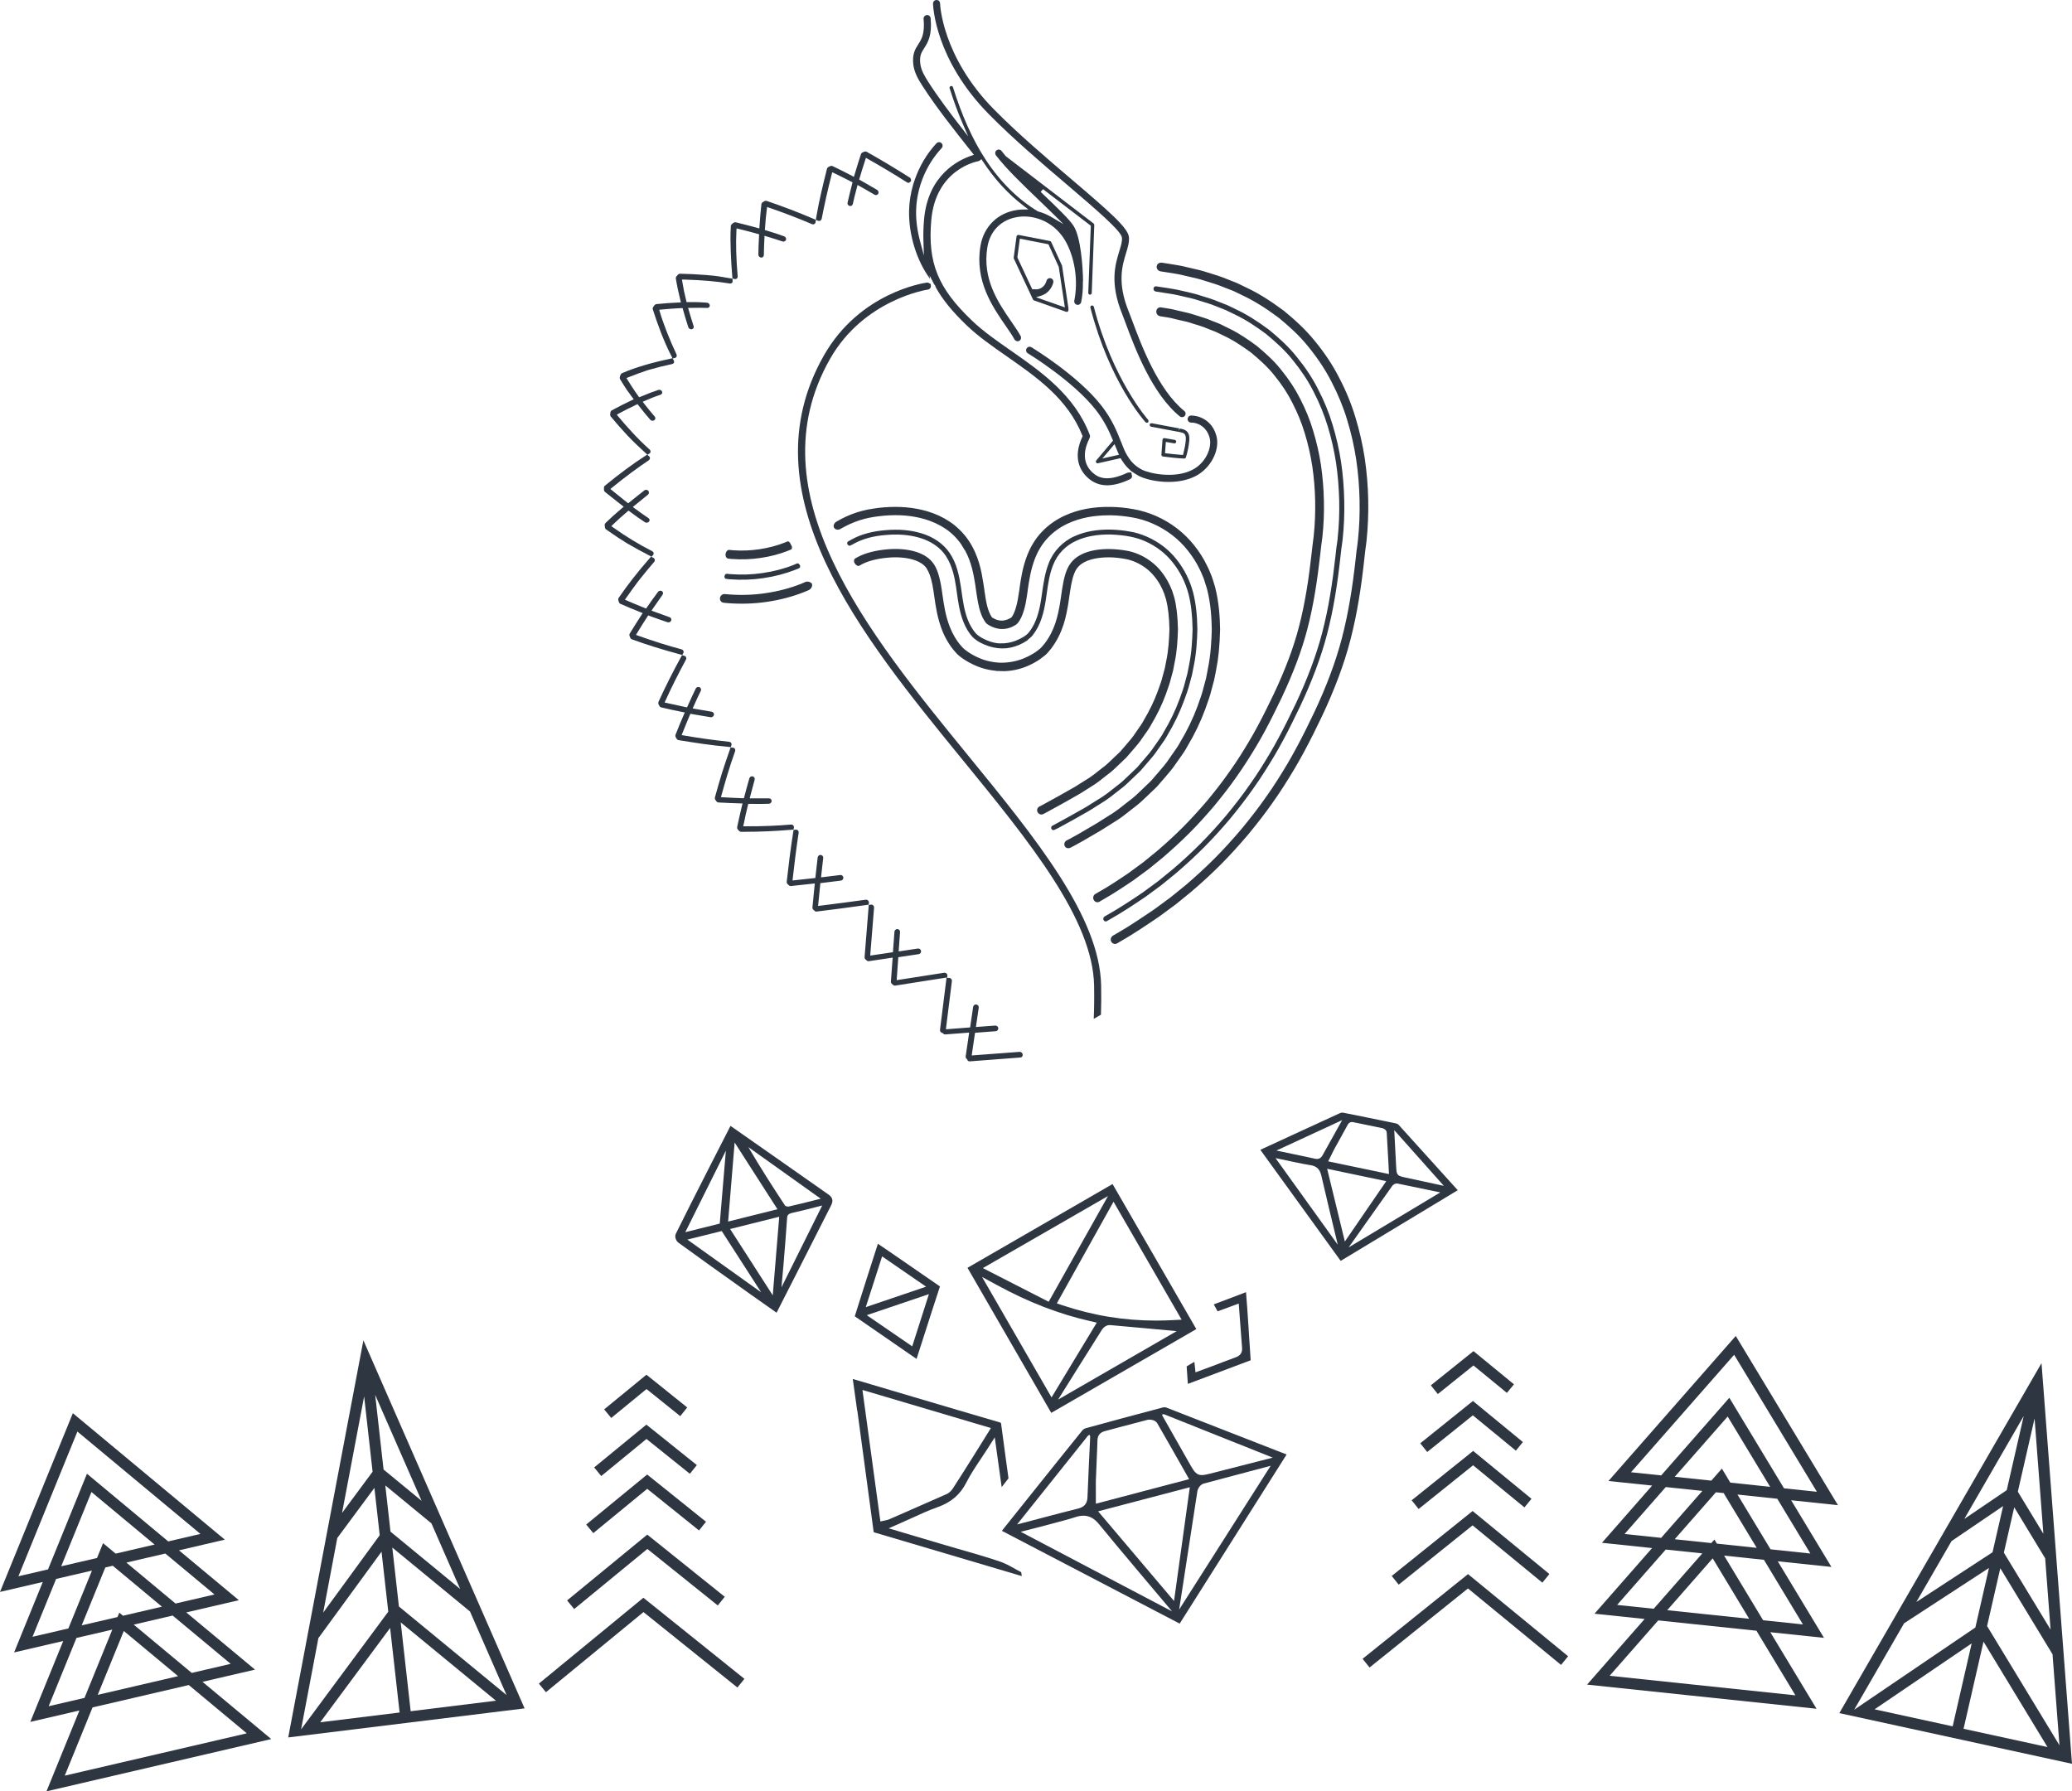<?xml version="1.0" encoding="UTF-8"?> <svg xmlns="http://www.w3.org/2000/svg" id="_Слой_1" viewBox="0 0 447.94 387.27"> <defs> <style>.cls-1{fill:#2e3641;}</style> </defs> <path class="cls-1" d="M314.06,256.11c-3.61-4-7.69-8.53-11.71-12.95-.11-.13-.37-.25-.61-.3-4.05-.84-7.75-1.59-11.29-2.29-.25-.05-.54-.02-.74,.07-3.27,1.49-6.59,3.02-9.81,4.51l-7.43,3.43,17.37,24.01,25.31-15.28-1.08-1.19h0Zm-11.95-.24c1.82,.37,7.45,1.54,9.26,1.92l-19.81,11.89c2.03-2.86,8.28-11.66,9.42-13.29,.19-.28,.6-.53,.97-.53,.05,0,.1,0,.15,.01Zm-.71-11.56l10.74,12.06c-1.93-.42-7.3-1.59-8.46-1.83-.42-.09-.85-.19-1.14-.34-.53-.27-.64-.68-.7-1.8-.07-1.21-.34-6.36-.42-8.02v-.07h0Zm-11.36-1.94c-.03,.06-3.41,6.08-4.11,7.37-.37,.69-.9,.93-1.68,.76-1.6-.36-3.19-.69-4.92-1.05l-3.39-.71,13.95-6.45c.09-.05,.17-.09,.26-.13-.03,.06-.07,.13-.11,.2h0Zm-6.87,9.5c1.71,.23,2.25,1.15,2.53,2.48,.48,2.2,2.72,11.48,3.51,14.75l-13.46-18.73c1.66,.36,6.28,1.35,7.42,1.51h0Zm7.57,16.53l-3.83-15.72,12.78,2.68-8.95,13.05Zm-3.6-17.33l.28-.56c.11-.22,.21-.44,.32-.65l.06-.12c.26-.54,.54-1.1,.85-1.66,.4-.72,.8-1.44,1.2-2.17l.05-.09c.48-.86,.97-1.74,1.44-2.62,.28-.52,.7-.72,1.29-.58l2.39,.49c1.27,.26,2.58,.53,3.86,.8,.35,.08,.87,.44,.91,.89,.14,2.25,.25,4.47,.38,6.81l.11,2.21-13.13-2.74h0Z"></path> <path class="cls-1" d="M276.3,313.73c-7.46-2.92-15.92-6.22-24.19-9.44-.15-.06-.48-.07-.8,.01-5.93,1.57-11.34,3.03-16.55,4.46-.29,.08-.61,.28-.76,.47-3.49,4.31-7.02,8.73-10.43,12.99l-6.98,8.73,38.44,20.06,23.12-36.56-1.84-.72h0Zm-1.16,1.4s-11.42,2.91-13.5,3.45c-.74,.19-1.34,.32-1.82,.32-1.11,0-1.62-.67-2.43-2.09-.92-1.6-4.86-8.57-5.98-10.54-.19-.34-.18-.36-.15-.43,.09-.18,.5-.05,.5-.05l23.4,9.34h0Zm-38.21,4.51c.04-1.23,.09-2.45,.15-3.68v-.15c.07-1.46,.14-2.96,.18-4.45,.03-1.03,.56-1.69,1.58-1.96,.95-.25,1.9-.5,2.84-.76l.56-.15c1.89-.51,3.85-1.03,5.78-1.52,.64-.16,1.74,0,2.17,.74,1.69,2.91,3.31,5.78,5.04,8.82l1.84,3.25-20.16,5.31v-2.66c0-.91-.02-1.84,.01-2.78h0Zm-1.4-9.42c.22,.05,.13,.92,.13,.92,0,0-.5,10.33-.56,12.54-.03,1.32-.68,2.13-1.99,2.45-2.36,.58-4.7,1.2-7.17,1.85l-.07,.02c-.95,.25-1.9,.5-2.88,.76l-3.11,.81,14.9-18.65s.52-.76,.74-.7h0Zm-14.86,20.94s9.76-2.47,11.72-3.14c2.77-.95,4.23,.26,5.39,1.72,2.57,3.21,15.61,18.63,15.61,18.63l-32.71-17.2h0Zm33.14,14.96l-16.41-19.38,.33-.09,19.49-5.12-3.41,24.59Zm1.1,1.89s3.41-22.03,3.94-25.57c.1-.68,.66-1.51,1.4-1.71,3.21-.87,14.45-3.84,14.45-3.84l-19.8,31.11h0Z"></path> <path class="cls-1" d="M209.16,274.09l18.11,31.36,31.36-18.11-18.11-31.36-31.36,18.11h0Zm30.38-15.52l-12.83,22.86-14.23-7.28s27.06-15.58,27.06-15.58Zm-27.25,17.49l3.32,1.8c6.78,3.69,13.34,6.23,20.06,7.75l1.44,.33-9.78,16.17-15.03-26.06h0Zm16.45,26.53s9.16-14.65,9.54-15.2c.24-.35,.91-.99,1.72-.92,2.95,.25,14.39,1.31,14.39,1.31,0,0-25.66,14.81-25.66,14.81Zm12.18-42.46l14.53,25.17-1.73,.09c-1.25,.07-2.52,.11-3.77,.11-6.96,0-13.58-1.08-20.26-3.31l-1.22-.41,12.26-21.98,.19,.33h0Z"></path> <path class="cls-1" d="M185.34,304.94c1.21,8.88,2.38,17.57,3.52,26.15,0,.05,.02,.13,.03,.15,0,0,.05,.03,.18,.07,6.82,2.01,13.65,4.04,20.47,6.06l10.55,3.13c.27,.08,.54,.15,.81,.23-.04-.29-.09-.56-.13-.83-.38-.21-.76-.42-1.15-.63l-.06-.03c-1.21-.68-2.35-1.31-3.56-1.71-2.92-.97-5.91-1.83-8.8-2.66l-.33-.09c-1.15-.34-2.3-.66-3.45-1.01-1.88-.56-3.77-1.12-5.73-1.7l-5.57-1.66,2.66-1.17c.85-.37,1.66-.74,2.47-1.11,1.82-.84,3.54-1.62,5.38-2.27,2.96-1.04,4.96-2.74,6.28-5.35,.88-1.73,1.94-3.33,3.07-5.01,.5-.74,1.01-1.51,1.51-2.3l1.56-2.45,1.5,10.75c.47-.59,.97-1.23,1.46-1.88,0-.05,0-.14-.02-.28-.18-1.35-.37-2.72-.56-4.07l-.05-.36c-.34-2.47-.64-4.7-.93-6.93-.05-.4-.05-.4-.41-.5-6.12-1.78-12.34-3.63-18.35-5.41l-13.33-3.95,.16,1.15c.28,1.94,.54,3.82,.79,5.69h.03Zm1.43-4.35l27.45,8.14-2.21,3.56c-.68,1.09-1.35,2.16-2.02,3.23l-.32,.5c-1.18,1.88-2.41,3.83-3.64,5.72-.22,.34-.7,.97-1.39,1.27-3.35,1.49-6.76,2.98-10.07,4.43l-2.46,1.07c-.17,.07-.32,.1-.45,.13l-1.33,.29-3.88-28.43,.32,.09h0Z"></path> <path class="cls-1" d="M203.19,278.11s-.04-.03-.05-.04c-1.8-1.23-3.56-2.44-5.31-3.66l-.33-.23c-1.36-.95-2.72-1.88-4.09-2.82-1.08-.74-2.17-1.48-3.24-2.21l-.38-.26c-1.57,4.88-3.33,10.36-5,15.68,4.07,2.82,8.07,5.57,12.3,8.49l1.06,.72,1.09-3.39c1.29-4.02,2.62-8.18,3.97-12.29h-.01Zm-12.49-6.49l9.51,6.55-13.04,4.42s3.53-10.97,3.53-10.97Zm6.51,19.45l-9.83-6.74,13.44-4.55-3.61,11.29h0Z"></path> <path class="cls-1" d="M269.95,287.67v-.23c-.11-1.48-.2-2.96-.3-4.45-.07-1.12-.17-2.25-.26-3.4l-.02-.23-6.97,2.64,.83,1.5,4.57-1.68,.28,3.76c.15,2.01,.28,3.9,.44,5.83,.08,1-.38,1.68-1.38,2.03-.94,.34-1.88,.69-2.91,1.09l-.05,.02c-.47,.18-.94,.36-1.41,.54-.67,.25-1.34,.5-2.02,.75l-2.3,.85-.24-2.27c-.59,.34-1.14,.65-1.67,.99,.07,1.25,.16,2.48,.26,3.78l4.06-1.53c3.17-1.19,6.35-2.39,9.52-3.58-.15-2.13-.29-4.27-.42-6.39h0Z"></path> <path class="cls-1" d="M179.11,258.25h0c-4.29-3.03-20.81-14.58-20.98-14.7l-.21-.14-.11,.22c-.09,.17-8.51,16.59-11.71,23.11-.31,.62,.05,1.54,.56,1.91,4.43,3.23,9.12,6.57,13.26,9.51l2.34,1.67c1.15,.82,2.31,1.64,3.52,2.48l2.11,1.49,.11-.23c.09-.18,9.28-18.21,11.68-22.99,.5-1,.33-1.7-.58-2.34h0Zm-2.96,1.22h0c-1.84,.46-3.75,.95-5.63,1.37-.25,.06-.72-.1-.79-.19-2.6-3.95-5.35-8.2-7.94-12.65l15.64,11.15-1.27,.32h0Zm-7.13,18.01h0c.13-1.47,.27-2.94,.39-4.4l.02-.25c.24-2.96,.52-6.31,.73-9.51,.03-.52,.14-.9,1.2-1.13,1.59-.34,3.17-.74,4.84-1.17l.07-.02c.48-.12,.98-.25,1.48-.38l-8.81,17.7,.08-.85h-.01Zm-.56-14.43l-1.4,16.99-9.22-14.34s10.62-2.65,10.62-2.65Zm-11.05,1.04l1.41-17.09,9.26,14.43-10.67,2.66Zm-1.38,2.05l8.53,13.25-15.96-11.4,7.43-1.85h0Zm.9-17.41l-1.33,15.8-7.45,1.86,8.79-17.65Z"></path> <polygon class="cls-1" points="317.37 340.31 294.57 358.62 296.08 360.5 317.36 343.41 337.48 359.94 339.01 358.07 317.37 340.31"></polygon> <polygon class="cls-1" points="318.36 326.67 300.87 340.71 302.38 342.59 318.35 329.77 333.44 342.16 334.96 340.29 318.36 326.67"></polygon> <polygon class="cls-1" points="318.48 313.68 305.18 324.35 306.69 326.23 318.46 316.78 329.56 325.89 331.09 324.03 318.48 313.68"></polygon> <polygon class="cls-1" points="318.43 302.88 307.04 312.03 308.55 313.91 318.41 305.98 327.71 313.62 329.23 311.76 318.43 302.88"></polygon> <polygon class="cls-1" points="318.55 292.1 309.33 299.5 310.84 301.38 318.54 295.2 325.77 301.13 327.3 299.28 318.55 292.1"></polygon> <path class="cls-1" d="M441.35,294.7l-43.71,75.66,50.3,10.96-6.59-86.61h0Zm3.88,82.62l-15.65-25.78,2.86-12.5,11.29,18.6,1.5,19.68h0Zm-1.9-24.98l-10.12-16.67,2.24-9.81,6.69,11.03,1.17,15.44h0Zm-1.58-20.75l-5.52-9.1,3.62-15.83,1.9,24.93h0Zm-4.26-25.41l-3.66,15.98-9.17,6.22,12.82-22.21Zm-15.59,26.99l11.15-7.57-2.29,9.99-16.47,10.75,7.61-13.17h0Zm-10.27,17.78l18.36-11.97-2.94,12.87-26.2,17.78,10.79-18.68h0Zm-6.37,18.59l20.99-14.25-4.11,17.93-16.89-3.68h0Zm19.24,4.2l4.31-18.83,13.83,22.79-18.14-3.95Z"></path> <path class="cls-1" d="M397.34,325.4l-22.09-36.58-27.52,31.36,9.44,.99-10.85,12.37,10.84,1.14-12.45,14.19,10.84,1.14-12.45,14.19,49.61,5.22-9.99-16.55,11.6,1.22-9.99-16.55,11.6,1.22-8.71-14.42,10.12,1.07v-.02Zm-44.73-7.12l22.29-25.39,17.89,29.62-7.11-.75-11.82-19.57-14.73,16.78-6.51-.68h0Zm18.02,14.56l-.67,.76-7.91-.83,8.91-10.15,1.67,.17,7.15,11.84-8.61-.91-.54-.89h0Zm7.53,17.13l-17.73-1.86,9.83-11.21,7.89,13.07h0Zm-5.92-32.46l-2.27,2.59-7.91-.83,11.44-13.03,9.18,15.2-8.61-.91-1.82-3.03h0Zm-21.03,14.13l8.91-10.15,7.91,.83-8.91,10.15-7.91-.83Zm-1.61,15.33l10.51-11.97,7.91,.83-10.51,11.97-7.91-.83Zm38.56,19.55l-40.18-4.23,10.51-11.97,21.23,2.23,8.43,13.97h0Zm1.61-15.33l-8.61-.91-8.43-13.97,8.61,.91,8.43,13.97h0Zm1.61-15.33l-8.61-.91-7.15-11.84,8.61,.91,7.15,11.84h0Z"></path> <polygon class="cls-1" points="160.93 362.95 139.09 345.42 116.5 363.98 118.02 365.84 139.11 348.52 159.42 364.83 160.93 362.95"></polygon> <polygon class="cls-1" points="156.68 345.21 139.93 331.77 122.6 346 124.13 347.86 139.95 334.87 155.18 347.09 156.68 345.21"></polygon> <polygon class="cls-1" points="152.63 328.99 139.91 318.78 126.73 329.59 128.26 331.45 139.92 321.87 151.12 330.87 152.63 328.99"></polygon> <polygon class="cls-1" points="150.65 316.74 139.74 307.99 128.45 317.25 129.98 319.11 139.76 311.09 149.14 318.62 150.65 316.74"></polygon> <polygon class="cls-1" points="148.57 304.28 139.75 297.2 130.61 304.7 132.14 306.55 139.77 300.3 147.06 306.16 148.57 304.28"></polygon> <path class="cls-1" d="M113.41,369.34l-34.85-79.57-16.25,85.85,51.1-6.28Zm-44.18,3l15.11-20.39,2.05,18.28s-17.16,2.11-17.16,2.11Zm19.55-2.4l-2.15-19.2,20.59,16.94-18.43,2.27h0Zm20.75-3.47l-23.29-19.16-1.43-12.74,16.8,13.82,7.91,18.08h0Zm-10.05-22.95l-15.06-12.39-1.12-9.99,9.97,8.2,6.21,14.19h0Zm-8.34-19.06l-8.22-6.76-1.81-16.14,10.03,22.9Zm-12.42-22.58l1.83,16.29-6.6,8.91,4.77-25.19h0Zm-5.8,30.62l8.02-10.83,1.15,10.23-12.22,16.73,3.05-16.14h0Zm9.56,2.94l1.46,12.99-18.85,25.45,3.74-19.73,13.66-18.7Z"></path> <path class="cls-1" d="M43.76,363.6l11.37-2.64-14.86-12.37,11.37-2.64-12.95-10.78,9.91-2.31-32.85-27.34L0,344.16l9.25-2.15-6.2,15.23,10.62-2.47-7.12,17.49,10.62-2.47-7.12,17.48,48.59-11.3-14.86-12.37h0Zm6.11-3.89l-8.42,1.96-12.54-10.44,8.42-1.96,12.54,10.44h0Zm-27.13-20.83l1.64-.38,10.63,8.85-8.42,1.96-.8-.67-.38,.95-7.75,1.8,5.1-12.5h0Zm-1.76-2.06l-7.75,1.8,6.54-16.06,13.65,11.36-8.42,1.96-2.72-2.26s-1.3,3.19-1.3,3.19Zm5.78,15.78l11.74,9.77-17.37,4.04,5.63-13.8Zm19.61-7.89l-8.42,1.96-10.63-8.85,8.42-1.96,10.63,8.85Zm-42.39-3.93l12.75-31.29,26.6,22.13-6.96,1.62-17.57-14.63-8.42,20.68-6.38,1.48h0Zm3.05,13.08l5.1-12.51,7.75-1.8-5.1,12.51s-7.75,1.8-7.75,1.8Zm3.49,15.01l6.01-14.76,7.75-1.8-6.01,14.76s-7.75,1.8-7.75,1.8Zm9.5,.26l20.79-4.84,12.54,10.44-39.35,9.15,6.01-14.76h0Z"></path> <g id="b"> <g id="c"> <path class="cls-1" d="M247.93,91.39s.06,0,.11-.02l.2-.07,.04-.22c.01-.08,.03-.22-.08-.33-.08-.08-7.66-8.68-11.73-24.43-.03-.1-.09-.18-.18-.23-.06-.03-.12-.05-.19-.05-.03,0-.06,0-.1,.01-.2,.05-.33,.26-.27,.46,4.16,16.08,11.59,24.4,11.9,24.75,.08,.08,.17,.12,.28,.12h0Z"></path> <path class="cls-1" d="M255.12,92.66h-.03l-.35,.48,.23-.51-5.97-1.13c-.05,0-.12,0-.18,.02l-.22,.08-.04,.21c-.04,.2,.1,.4,.3,.44l6.14,1.15c.38,.08,.81,.15,1.06,.4h0c.27,.27,.35,.72,.28,1.46-.08,.86-.29,1.95-.51,2.79l-.08,.31-.31-.02c-.92-.05-2.41-.23-3.21-.32l-.37-.04,.18-2.44,1.8,.31c.1,.02,.2,0,.28-.06,.08-.06,.14-.15,.16-.25,.03-.2-.1-.4-.31-.44l-2.21-.38h-.06c-.09,0-.17,.03-.24,.08-.08,.07-.14,.16-.14,.27l-.24,3.22c-.01,.2,.13,.38,.33,.4,.35,.05,3.49,.44,4.57,.44,.2,0,.35-.1,.4-.26,.36-1.07,.63-2.58,.72-3.53,.06-.61,.08-1.5-.51-2.07-.42-.42-1.04-.53-1.45-.61h-.01Z"></path> <path class="cls-1" d="M224.87,176.05c.22,.07,.46,.05,.66-.05l.78-.41c2.19-1.17,4.87-2.69,7.02-3.92l.19-.11,3.08-1.95c.63-.41,1.24-.89,1.82-1.35,.37-.29,.72-.57,1.07-.84,.78-.55,1.48-1.23,2.16-1.88l1.85-1.77,1.54-1.78c.66-.76,1.34-1.54,1.88-2.39,.16-.24,.33-.48,.5-.71l.1-.14c.46-.65,.99-1.38,1.39-2.15,1.24-2.07,2.29-4.24,3.12-6.48l.2-.57c.33-.92,.68-1.88,.91-2.85l.47-1.74,.34-1.77c.51-2.42,.64-4.86,.71-7.13-.05-2.73-.31-4.98-.78-6.85l-.47-1.49c-.06-.14-.12-.28-.18-.42l-.03-.07c-.14-.33-.27-.68-.45-.99-.43-.9-.98-1.76-1.67-2.65-1.23-1.57-2.88-2.84-4.77-3.69-.99-.44-1.91-.71-2.9-.87-1.17-.2-2.29-.31-3.35-.33-2.35-.05-4.44,.31-6.04,1.05-1.72,.82-2.74,1.89-3.42,3.57-.63,1.54-.91,3.5-1.24,5.79l-.16,1.08c-.49,2.97-1.16,6.1-3.43,9.02l-.16,.18c-.29,.35-.59,.72-.96,1.01-.48,.4-1.11,.8-1.3,.91-.73,.44-1.51,.83-2.38,1.16-1.57,.59-3.3,.86-5,.79-1.15-.07-2.25-.28-3.28-.62-.79-.27-1.57-.61-2.31-1.02-.58-.33-1.64-.94-2.35-1.71-.72-.76-1.17-1.44-1.65-2.23-.4-.67-.75-1.39-1.06-2.2-.94-2.42-1.26-4.76-1.56-6.81l-.02-.13c-.05-.38-.11-.75-.16-1.11-.39-2.63-.94-4.38-1.72-5.51-.83-1.24-2.18-2.14-4.03-2.68-1.73-.51-3.82-.68-6.03-.48-2.48,.21-4.81,.81-6.36,1.66l-.55,.31c-.14,.08-.22,.2-.25,.35-.05,.24,.01,.51,.18,.76,.28,.42,.71,.61,.98,.45l.49-.28c1.38-.74,3.39-1.26,5.67-1.45,1.98-.18,3.89-.03,5.38,.41,1.39,.41,2.35,1.02,2.96,1.86l.06,.13c.05,.1,.1,.18,.14,.26l.15,.23c.48,.93,.88,2.4,1.15,4.26,.06,.41,.13,.84,.19,1.3,.29,2.01,.63,4.5,1.65,7.15,.35,.91,.74,1.71,1.19,2.46,.24,.42,.53,.83,.79,1.21l.51,.67,.61,.7c.78,.85,1.95,1.56,2.76,2.01,.84,.46,1.72,.85,2.61,1.15,.99,.33,2.06,.55,3.18,.66l.14,.04h.43c.39,.03,.76,.03,1.13,.03h.28c.26-.01,.53-.02,.78-.05,1.94-.19,3.89-.82,5.64-1.82,.4-.23,.75-.44,1.07-.66l.29-.22c.31-.23,.55-.4,.78-.59,.44-.35,.8-.78,1.15-1.21l.18-.21c2.72-3.53,3.34-7.19,3.8-9.88l.11-.74c.35-2.48,.63-4.43,1.17-5.73,.29-.71,.58-1.17,.96-1.55,.4-.42,.91-.76,1.54-1.05,1.22-.57,2.98-.89,4.87-.89h.37c.96,.02,2,.12,3.08,.31,.86,.14,1.6,.36,2.48,.74,1.65,.74,3.03,1.8,4.1,3.16,.62,.78,1.1,1.54,1.47,2.32,.15,.27,.27,.55,.38,.83,.08,.18,.14,.33,.2,.49l.42,1.32c.42,1.68,.66,3.82,.71,6.36-.07,2.2-.2,4.53-.68,6.81l-.33,1.69-.46,1.67c-.21,.91-.53,1.81-.85,2.67l-.22,.61c-.79,2.14-1.8,4.22-2.98,6.18-.36,.72-.82,1.36-1.3,2.03l-.05,.08c-.18,.25-.35,.5-.53,.76-.52,.81-1.15,1.55-1.77,2.26l-1.49,1.73-1.8,1.71c-.63,.61-1.29,1.25-2.04,1.78-.34,.25-.68,.53-1.01,.79-.57,.46-1.14,.91-1.76,1.32l-3.13,1.97c-2.14,1.22-4.78,2.72-6.97,3.89l-.77,.4c-.43,.23-.59,.76-.36,1.21,.12,.22,.3,.38,.53,.45l.03-.02Z"></path> <path class="cls-1" d="M227.54,179.44c.12,.04,.26,.03,.38-.02l.85-.4c2.22-1.18,4.33-2.39,6.56-3.66l.29-.17,3.36-2.12c.7-.46,1.39-1,2.05-1.53,.37-.29,.74-.59,1.11-.87,.87-.62,1.65-1.38,2.41-2.11l1.99-1.9,1.62-1.88c.74-.85,1.51-1.74,2.13-2.7,.21-.31,.42-.6,.63-.89,.55-.77,1.12-1.57,1.56-2.42,1.38-2.29,2.53-4.7,3.45-7.17l.2-.54c.38-1.04,.78-2.13,1.04-3.22l.53-1.95,.38-1.94c.58-2.78,.72-5.56,.78-7.91-.05-3.19-.34-5.63-.91-7.91-.7-2.64-1.9-5.06-3.58-7.17-1.64-2.1-3.84-3.79-6.35-4.9-1.27-.56-2.57-.96-3.86-1.16-1.37-.24-2.71-.37-3.98-.4-3.07-.06-5.65,.42-7.89,1.43-2.5,1.09-4.62,3.31-5.55,5.8-.83,2.1-1.14,4.27-1.44,6.36-.07,.48-.14,.96-.21,1.43-.34,2.2-.94,5-2.55,7.04-.31,.44-.74,.82-1.34,1.17-.49,.3-1.04,.57-1.66,.81-1.06,.4-2.17,.59-3.24,.55h0s-.4,0-.4,0c-.66-.06-1.28-.2-1.88-.4-.73-.25-2.09-.81-3-1.69-.72-.8-1.37-1.89-1.8-3.02-.75-1.92-1.04-3.97-1.35-6.15l-.15-1.02c-.35-2.31-.87-4.98-2.4-7.23-1.35-2.02-3.58-3.56-6.29-4.33-2.25-.66-4.8-.87-7.56-.63-2.86,.22-5.32,.89-7.32,1.99l-.81,.46c-.1,.07-.16,.16-.18,.27-.03,.13,0,.27,.08,.39,.14,.2,.38,.3,.57,.25l.04-.1h.15l.61-.34c1.92-1.05,4.19-1.67,6.95-1.88,2.64-.23,5.06-.03,7.18,.59,2.48,.71,4.52,2.1,5.73,3.92l.08,.14s.01,.03,.02,.03c1.3,2.02,1.81,4.48,2.13,6.63,.05,.38,.11,.76,.16,1.15,.29,2.06,.59,4.2,1.39,6.25,.53,1.36,1.17,2.43,2.03,3.38,1.08,1.02,2.33,1.56,3.42,1.94,1.28,.42,2.62,.58,3.88,.46,1.27-.13,2.55-.55,3.72-1.21,.25-.14,.49-.29,.72-.44l.09-.06s.05-.06,.09-.11l.1-.1c.46-.34,.77-.64,1.01-.97,1.74-2.23,2.37-4.95,2.78-7.55,.07-.44,.13-.89,.19-1.33,.31-2.2,.61-4.29,1.39-6.22,.89-2.33,2.68-4.2,5.03-5.26,2.05-.94,4.55-1.39,7.43-1.34,3.13,.12,5.5,.59,7.46,1.47,2.35,1.04,4.42,2.63,5.96,4.6,1.56,1.96,2.74,4.31,3.39,6.78,.55,2.16,.83,4.58,.88,7.64-.07,2.33-.2,5.04-.76,7.73l-.37,1.88-.51,1.88c-.25,1.07-.63,2.12-1,3.13l-.2,.55c-.89,2.42-2.03,4.76-3.36,6.99-.43,.83-.98,1.6-1.52,2.36-.2,.29-.41,.57-.61,.87-.61,.95-1.36,1.81-2.07,2.63l-1.6,1.86-1.97,1.88c-.74,.71-1.5,1.45-2.37,2.07-.35,.27-.71,.55-1.06,.83-.64,.51-1.3,1.04-2.01,1.5l-3.66,2.29c-2.09,1.19-4.25,2.42-6.42,3.58l-.88,.47c-.2,.15-.26,.42-.14,.66,.08,.14,.18,.2,.27,.23h0Z"></path> <path class="cls-1" d="M209.16,229.23c.13,.15,.29,.23,.46,.23l10.89-.83,.33-.07c.27-.18,.26-.49,.25-.59-.03-.33-.32-.57-.66-.57l-10.36,.78,.72-4.9,4.47-.34c.33-.03,.59-.32,.56-.66-.03-.33-.32-.57-.66-.56l-4.18,.31,.61-4.17c.05-.33-.18-.64-.52-.7-.33-.05-.63,.18-.69,.52l-.65,4.44-5.24,.4,1.3-10.43c.04-.33-.2-.63-.53-.68,.01,0-.02,.01-.07,.01h-.44l.06-.44c.01-.08,.02-.14,.01-.17-.05-.33-.36-.55-.7-.51l-10.27,1.6,.35-4.96,4.41-.66c.33-.05,.56-.36,.51-.7-.05-.33-.35-.55-.7-.51l-4.14,.62,.3-4.18c.03-.33-.23-.63-.56-.66-.31-.01-.63,.24-.65,.56l-.33,4.45-4.91,.73,.83-10.37c.03-.33-.22-.63-.55-.66l-.13,.02-.48,.07,.05-.57c-.03-.38-.35-.61-.68-.57-3.09,.43-6.3,.85-9.83,1.29l-.48,.06,.05-.48c.13-1.36,.27-2.74,.41-4.15l.03-.31,.31-.03c1.44-.17,2.84-.35,4.13-.51,.33-.04,.57-.35,.53-.68-.02-.16-.11-.31-.23-.41-.12-.1-.27-.13-.42-.12-1.28,.16-2.49,.31-3.69,.45l-.48,.05,.05-.48c.13-1.23,.27-2.46,.42-3.69,.02-.16-.03-.31-.12-.44-.1-.12-.25-.2-.41-.23-.33-.03-.63,.21-.67,.54-.16,1.33-.31,2.7-.47,4.14l-.03,.31-.31,.03c-1.41,.16-2.79,.31-4.14,.45l-.48,.05,.05-.48c.27-2.44,.7-6.11,1.27-9.84,.03-.16-.01-.31-.1-.44-.09-.12-.23-.2-.4-.23l-.61,.05,.09-.57c0-.2-.08-.34-.19-.44s-.27-.14-.43-.14c-2.96,.26-6.2,.4-9.87,.38h-.47l.1-.46c.27-1.37,.58-2.74,.91-4.09l.08-.3h.51c1.3,.03,2.61,.02,3.93-.02,.33,0,.61-.29,.61-.61,0-.15-.06-.29-.16-.4-.12-.11-.25-.16-.44-.16-1.28,0-2.49,0-3.64,0h-.5l.12-.48c.32-1.23,.64-2.43,.95-3.55,.08-.31-.1-.63-.4-.72s-.66,.11-.75,.43c-.35,1.19-.7,2.5-1.09,3.99l-.08,.3h-.31c-1.51-.05-2.87-.12-4.18-.2l-.48-.03,.13-.46c.72-2.59,1.69-6.02,2.94-9.49,.05-.15,.04-.31-.03-.45-.07-.14-.18-.24-.33-.29h-.12l-.49-.05,.19-.55c.03-.2,0-.35-.1-.46-.1-.12-.25-.2-.41-.22-3.53-.38-6.74-.83-9.81-1.37l-.47-.08,.18-.44c.55-1.36,1.06-2.63,1.59-3.87l.12-.29,.31,.05c1.32,.24,2.66,.46,4.08,.69,.03,0,.06,0,.09,0,.29,0,.56-.22,.62-.51,.03-.16,0-.31-.1-.44-.09-.13-.23-.21-.38-.24-1.39-.23-2.57-.42-3.64-.62l-.48-.09,.2-.45c.53-1.21,1.04-2.31,1.56-3.36,.07-.14,.08-.3,.02-.45s-.16-.27-.31-.33c-.29-.13-.67,0-.81,.3-.54,1.11-1.11,2.34-1.75,3.77l-.13,.29-.31-.06c-1.34-.28-2.72-.58-4.08-.89l-.46-.1,.2-.43c1.21-2.68,2.61-5.49,4.42-8.85,.16-.29,.05-.63-.24-.79l-.11-.02-.48-.13,.24-.43c.04-.07,.06-.1,.06-.11,.05-.15,.03-.31-.04-.44-.08-.14-.2-.23-.35-.28-3.02-.81-6.12-1.78-9.45-2.98l-.44-.16,.25-.4c.74-1.24,1.47-2.4,2.23-3.55l.17-.26,.29,.11c1.43,.53,2.7,.98,3.9,1.37,.3,.1,.67-.08,.78-.37,.05-.14,.04-.29-.02-.43-.07-.14-.19-.25-.35-.3-1.09-.38-2.25-.8-3.43-1.24l-.46-.17,.28-.41c.66-.97,1.34-1.95,2.09-3,.1-.14,.14-.29,.12-.44-.02-.15-.1-.28-.23-.36-.27-.18-.65-.12-.85,.15-.78,1.04-1.56,2.13-2.4,3.35l-.18,.26-.29-.12c-1.49-.59-2.72-1.1-3.86-1.61l-.43-.19,.27-.38c.97-1.38,1.83-2.57,2.63-3.63,1.13-1.43,2.28-2.84,3.44-4.18,.1-.12,.14-.26,.13-.4-.01-.15-.09-.29-.21-.4l-.1-.04-.43-.23,.33-.37s.07-.08,.08-.09c.08-.13,.1-.29,.06-.42-.04-.14-.14-.26-.28-.33-2.89-1.47-5.66-3.15-8.47-5.15l-.38-.27,.33-.33c.97-.94,1.99-1.87,3.14-2.83l.24-.2,.25,.18c1.28,.96,2.33,1.71,3.32,2.34,.27,.17,.66,.1,.87-.15,.1-.12,.14-.26,.11-.4-.02-.14-.1-.26-.23-.35-.74-.5-1.86-1.26-2.99-2.11l-.4-.3,.38-.31c.45-.37,.9-.73,1.36-1.1,.51-.41,1.02-.82,1.52-1.24,.26-.21,.3-.59,.1-.84-.21-.25-.59-.3-.86-.1l-1.24,.98c-.68,.54-1.35,1.08-2.02,1.62l-.24,.2-1.12-.89c-.78-.62-1.57-1.26-2.36-1.91l-.37-.3,.37-.3c2.78-2.26,5.45-4.25,7.92-5.9,.14-.1,.23-.24,.26-.39,.02-.14,0-.27-.09-.39l-.46-.41,.5-.31c.14-.12,.19-.25,.19-.4s-.07-.29-.18-.4c-1.46-1.32-2.72-2.57-3.83-3.79-1.15-1.24-2.12-2.35-2.99-3.41l-.3-.36,.41-.23c1.11-.61,2.35-1.24,3.79-1.92l.28-.13,.19,.25c.96,1.22,1.8,2.25,2.58,3.14,.2,.23,.61,.27,.87,.08,.13-.1,.2-.23,.22-.37,.01-.14-.03-.28-.13-.4-.7-.8-1.43-1.69-2.3-2.81l-.31-.4,.46-.2c.89-.4,2.09-.9,3.39-1.32,.15-.05,.27-.15,.33-.29,.05-.13,.06-.27,0-.4-.12-.29-.48-.46-.79-.35-1.17,.38-2.35,.83-3.86,1.47l-.29,.12-.18-.25c-.94-1.29-1.78-2.62-2.33-3.51l-.24-.4,.43-.17c1.55-.61,2.92-1.12,4.2-1.54,1.78-.52,3.54-.96,5.26-1.32,.15-.03,.27-.12,.34-.24,.08-.12,.09-.27,.05-.42l-.29-.54,.48-.12s.07-.01,.1-.02c.27-.12,.38-.44,.25-.74-.74-1.56-1.45-3.2-2.1-4.88l-.12-.31c-.51-1.36-1.01-2.69-1.39-4.01l-.13-.45,.47-.05c1.54-.14,2.93-.25,4.27-.31h.31s.08,.28,.08,.28c.4,1.43,.77,2.66,1.17,3.88,.1,.29,.46,.48,.77,.4,.15-.03,.27-.13,.34-.25s.08-.27,.03-.41c-.41-1.26-.75-2.4-1.06-3.47l-.14-.48h.51c1.41-.03,2.55-.03,3.58,.01,.18,.01,.33-.03,.44-.14,.1-.1,.16-.23,.16-.37,0-.31-.27-.59-.6-.62l-.5-.03c-.7-.05-1.48-.1-2.2-.1-.31,0-.63,0-.95,.01h-.76s-.08-.29-.08-.29c-.38-1.5-.65-2.85-.85-4.13l-.07-.46h.46c3.97,.12,7,.38,9.85,.85,.18,.03,.33,0,.45-.1,.12-.08,.19-.21,.2-.35l-.02-.11-.03-.5,.49,.09s.06,.01,.09,.02h0c.18,0,.31-.06,.42-.17,.1-.11,.14-.26,.13-.41-.33-3.84-.42-7.08-.27-9.92l.03-.46,.46,.11c1.47,.36,2.82,.71,4.1,1.07l.3,.08v.31c-.09,1.56-.13,2.86-.15,4.1,0,.32,.27,.61,.6,.63,.18,.03,.31-.05,.41-.14,.11-.1,.17-.24,.18-.4,.01-1.08,.05-2.25,.12-3.66l.02-.5,.48,.14c1.33,.4,2.42,.74,3.43,1.09,.27,.09,.63-.07,.74-.35,.1-.3-.08-.65-.39-.76-1.12-.42-2.35-.83-3.89-1.28l-.29-.09,.02-.31c.1-1.57,.23-2.95,.4-4.2l.06-.47,.45,.16c3.23,1.11,6.35,2.31,9.28,3.56,.14,.05,.29,.06,.42,0,.14-.06,.25-.18,.31-.33l.09-.62,.54,.23s.08,.02,.12,.02c.29,0,.53-.2,.59-.47,.58-3.01,1.3-6.24,2.16-9.6l.12-.46,.43,.2c1.27,.61,2.51,1.23,3.69,1.84l.27,.14-.08,.3c-.39,1.54-.72,2.87-.99,4.07-.08,.33,.12,.66,.44,.74,.14,.03,.29,.01,.42-.06,.14-.08,.23-.21,.27-.38,.23-1.06,.51-2.18,.9-3.62l.13-.48,.43,.24c.74,.41,1.47,.84,2.2,1.26l1.02,.6c.14,.08,.29,.11,.46,.07,.15-.04,.27-.14,.35-.27,.16-.29,.05-.66-.23-.83-1.19-.71-2.42-1.4-3.62-2.09l-.27-.15,.09-.29c.35-1.2,.74-2.46,1.23-3.95l.14-.46,.42,.24c3.02,1.71,5.87,3.42,8.47,5.07,.12,.08,.27,.11,.42,.08,.1-.02,.18-.09,.28-.19l.18-.2-.03-.27c-.02-.2-.11-.38-.26-.46-3-1.9-6.12-3.78-9.29-5.56-.17-.1-.36-.11-.55-.03l-.29,.12c-.22,.08-.35,.22-.42,.4-.39,1.19-.89,2.78-1.39,4.46l-.14,.46-.42-.23c-1.23-.66-2.46-1.26-3.49-1.76l-.68-.33c-.17-.08-.37-.08-.54,0l-.29,.14c-.21,.09-.34,.25-.4,.44-.98,3.9-1.76,7.19-2.33,10.55l-.08,.48-.45-.2c-3.26-1.4-6.67-2.7-10.13-3.88-.18-.06-.39-.04-.57,.06l-.26,.16c-.21,.12-.33,.28-.35,.46-.16,1.47-.31,3.08-.42,4.78l-.03,.48-.46-.13c-1.41-.39-2.91-.78-4.59-1.19-.19-.04-.39,0-.55,.12l-.25,.19c-.2,.14-.3,.31-.31,.5-.13,1.81-.08,3.8-.02,5.53,.06,1.81,.18,3.6,.33,5.34l.05,.5-3.17-.53c-.71-.1-1.38-.16-2.09-.22l-.56-.05c-1.77-.14-3.62-.23-5.49-.27-.2,0-.39,.09-.53,.24l-.14,.19-.06,.05c-.18,.18-.24,.38-.21,.56,.23,1.45,.56,2.99,.98,4.7l.12,.46-.48,.02c-1.66,.08-3.27,.19-4.77,.34-.2,.02-.38,.13-.51,.3l-.18,.26c-.16,.2-.2,.4-.14,.59,.99,3.06,2.25,6.65,4.03,10.11l.23,.45-.5,.11c-4.24,.9-7.54,1.89-10.37,3.1-.18,.08-.32,.23-.39,.43l-.1,.31h0v.04c-.08,.2-.06,.41,.04,.57,.53,.87,1,1.62,1.47,2.32,.35,.5,.72,1,1.09,1.49l.38,.51-.43,.2c-1.34,.63-2.74,1.33-4.27,2.16-.18,.1-.31,.27-.35,.46v.18l-.06,.23c-.01,.18,.04,.37,.16,.51,1.18,1.43,2.41,2.83,3.64,4.14,1.28,1.34,2.61,2.59,3.86,3.73l.37,.34-.42,.27c-2.63,1.69-5.49,3.8-8.72,6.44-.15,.12-.23,.3-.23,.5l.03,.18-.03,.14c0,.23,.08,.41,.22,.53,.48,.38,.96,.76,1.44,1.15l.08,.06c.71,.57,1.43,1.14,2.16,1.71l.38,.29-.37,.31c-1.36,1.14-2.48,2.16-3.54,3.19-.14,.14-.23,.34-.21,.55l.05,.18v.14c0,.25,.11,.44,.27,.55,1.77,1.25,3.23,2.21,4.6,3.04,1.56,.91,3.14,1.77,4.7,2.57l.44,.23-.33,.38c-2.55,2.91-4.8,5.79-6.68,8.54-.11,.16-.14,.35-.09,.55l.1,.31c.05,.23,.18,.39,.35,.46,1.39,.61,2.81,1.2,4.37,1.82l.44,.18-.26,.4c-.79,1.21-1.62,2.53-2.53,4.01-.1,.16-.11,.36-.04,.55l.12,.29c.07,.23,.21,.37,.4,.43,3.07,1.13,6.46,2.18,10.36,3.24l.48,.13-.24,.43c-1.84,3.36-3.48,6.63-4.87,9.71-.07,.16-.07,.34,0,.51l.16,.31c.1,.21,.25,.34,.44,.38,1.43,.34,2.94,.67,4.61,1l.47,.09-.19,.44c-.65,1.51-1.24,2.93-1.8,4.36-.07,.18-.05,.38,.03,.55l.16,.27c.11,.21,.27,.33,.45,.36,3.42,.56,7.07,1.13,10.78,1.46l.5,.05-.16,.47c-.65,1.84-1.21,3.52-1.73,5.13-.54,1.77-1.04,3.54-1.52,5.26-.05,.18-.01,.38,.1,.55l.18,.25c.13,.2,.29,.3,.48,.31,1.75,.1,3.3,.16,4.73,.2h.48s-.12,.48-.12,.48c-.4,1.67-.74,3.18-1.04,4.62-.04,.18,.01,.38,.14,.53l.2,.24h0l.03,.03c.12,.15,.31,.24,.5,.24h.89c3.23,0,6.58-.15,9.94-.44l.5-.04-.08,.49c-.61,3.84-1.06,7.6-1.41,10.78-.02,.18,.05,.37,.18,.51l.23,.21c.14,.15,.3,.22,.46,.22,1.64-.16,3.2-.33,4.72-.51l.48-.05-.05,.48c-.15,1.47-.3,3.01-.46,4.68-.02,.19,.05,.37,.18,.5l.23,.21c.15,.16,.32,.23,.51,.2,3.43-.42,6.96-.88,10.78-1.42l.48-.07-.91,11.34c-.01,.18,.05,.36,.19,.49l.23,.2c.16,.16,.34,.23,.51,.19l5.14-.77-.38,5.17c-.01,.18,.05,.35,.18,.48l.25,.22c.16,.16,.33,.21,.52,.18l11.08-1.74-1.41,11.3c-.02,.18,.04,.37,.17,.5,.07,.08,.17,.12,.29,.16l.12,.03,.11,.14c.12,.11,.26,.17,.42,.17l5.19-.4-.75,5.12c-.03,.18,.03,.37,.16,.51l.22,.23v.03Z"></path> <path class="cls-1" d="M230.7,183.33c.24,.08,.48,.05,.7-.06l.81-.42c1.49-.79,2.46-1.37,3.58-2.03,.68-.4,1.4-.83,2.31-1.35l3.67-2.32c.81-.53,1.58-1.15,2.33-1.74,.38-.3,.76-.6,1.14-.89,.98-.71,1.88-1.58,2.75-2.41l2.11-2.02,1.75-2.02c.85-.98,1.72-1.99,2.44-3.09,.17-.25,.35-.5,.52-.74l.12-.16c.63-.88,1.28-1.79,1.79-2.77,1.52-2.53,2.8-5.19,3.82-7.94l.16-.46c.44-1.2,.89-2.44,1.2-3.73l.57-2.12c.11-.48,.2-.96,.29-1.43l.14-.73c.51-2.5,.78-5.21,.87-8.8-.05-2.61-.21-5.75-1.08-9.19l-.14-.45c-.2-.66-.4-1.34-.64-1.99l-.23-.55c-.24-.59-.48-1.17-.78-1.72-.71-1.47-1.62-2.91-2.73-4.3-2.14-2.71-4.98-4.9-8.21-6.33-1.58-.7-3.36-1.24-5.01-1.51-1.62-.29-3.17-.44-4.72-.47-3.87-.07-7.06,.53-10.05,1.88-1.85,.85-3.52,2.03-4.85,3.41-1.67,1.71-2.67,3.68-3.21,5.04-1.08,2.74-1.43,5.29-1.72,7.33v.12c-.08,.5-.15,.97-.23,1.41-.29,2.06-.87,3.9-1.48,4.66l-.11,.1c-.25,.15-.51,.27-.83,.4-.51,.18-.94,.25-1.39,.23-.27-.03-.53-.08-.81-.16-.33-.09-.79-.35-.97-.45l-.08-.04-.14-.19c-.06-.1-.1-.16-.14-.23-.14-.23-.28-.53-.42-.89-.26-.66-.49-1.52-.68-2.59-.12-.66-.23-1.41-.33-2.13v-.08c-.08-.42-.14-.86-.2-1.32-.4-2.5-.96-5.92-3.21-9.28-1.1-1.6-2.57-3.05-4.13-4.07-1.43-.95-3.06-1.7-4.86-2.23-2.87-.83-5.95-1.1-9.38-.82-.76,.05-1.52,.16-2.23,.27l-1.12,.19c-.42,.08-.83,.18-1.24,.28-1.62,.42-3.18,1.03-4.64,1.81-.33,.18-.66,.36-.98,.55h0c-.29,.18-.5,.45-.56,.74-.05,.23-.01,.44,.11,.61,.27,.4,.87,.49,1.37,.2l.04-.03h-.01c.29-.16,.59-.33,.89-.48,1.34-.71,2.77-1.27,4.25-1.66,1.5-.38,2.71-.54,4.29-.69,3.21-.27,6.06-.02,8.72,.75,1.62,.48,3.09,1.15,4.38,2,1.35,.88,2.59,2.09,3.56,3.49l.05,.1c.02,.05,.04,.1,.07,.14,.23,.33,.42,.66,.6,.98l.07,.05,.06,.11c1.3,2.44,1.77,4.91,2.14,7.24l.1,.72c.33,2.28,.6,4.23,1.21,5.78,.17,.45,.35,.83,.55,1.15,.2,.34,.44,.68,.55,.78,.17,.21,1.09,.72,1.76,.94,.35,.12,.7,.19,1.04,.24l.09,.02h.11c1.1,.07,2.03-.14,3-.68,.16-.09,.32-.18,.48-.29,0,0,.03-.03,.04-.05l.06-.05c.1-.08,.18-.16,.25-.25,1.09-1.35,1.64-3.77,1.9-5.57,.08-.46,.14-.93,.21-1.43v-.08c.31-2.1,.64-4.46,1.62-6.96,.48-1.21,1.37-2.96,2.85-4.46,1.17-1.23,2.66-2.27,4.31-3.02,2.59-1.17,5.41-1.73,8.86-1.73h.4c1.45,.03,2.91,.18,4.45,.44,1.53,.25,3.11,.72,4.59,1.38,2.97,1.31,5.58,3.32,7.53,5.8,1.02,1.28,1.87,2.62,2.52,3.97,.28,.52,.5,1.05,.7,1.56l.23,.55c.19,.55,.36,1.11,.53,1.67l.18,.59c.83,3.26,.98,6.37,1.02,8.72-.06,2.35-.21,5.43-.84,8.48l-.13,.7c-.09,.46-.17,.93-.27,1.39l-.55,2.05c-.29,1.21-.74,2.44-1.13,3.52l-.18,.51c-.98,2.64-2.22,5.21-3.69,7.64-.49,.94-1.11,1.8-1.71,2.64-.21,.3-.43,.6-.63,.91-.69,1.06-1.52,2.02-2.33,2.96l-1.71,1.97-2.06,1.98c-.83,.8-1.69,1.62-2.63,2.3-.38,.29-.76,.59-1.13,.88-.71,.57-1.45,1.15-2.23,1.67l-3.55,2.25c-.9,.51-1.62,.94-2.29,1.34-1.11,.66-2.07,1.23-3.52,2.01l-.78,.4c-.47,.25-.65,.8-.42,1.24,.11,.21,.29,.37,.53,.44h0Z"></path> <path class="cls-1" d="M231,66.73l-1.39-9.24s-.01-.07-.03-.1l-2.32-5.06c-.05-.11-.15-.19-.27-.22l-6.77-1.32s-.05,0-.08,0c-.08,0-.16,.03-.22,.07-.08,.06-.14,.16-.16,.26l-.61,4.57c0,.08,0,.14,.03,.21l4.14,8.85c.04,.09,.12,.16,.22,.2l6.95,2.46c.18,.07,.42-.04,.48-.23,.02-.06,.03-.12,.01-.18v-.24h0Zm-7.06-2.46l1.13-.34c.37-.12,.72-.28,1.02-.49,.78-.54,1.37-1.39,1.62-2.35,.1-.41-.14-.83-.55-.93-.2-.05-.4-.02-.57,.08-.18,.1-.3,.27-.35,.47-.15,.59-.51,1.13-1,1.46-.48,.33-1.06,.46-1.62,.36h-.11l-.34,.03-3.23-6.9,.54-4.06,6.18,1.21,2.23,4.89,1.32,8.76-6.26-2.21h0Z"></path> <path class="cls-1" d="M197.45,13.99c.21,1.71,1.09,3.2,1.98,4.59,2.98,4.64,6.97,9.66,10.49,14.1l.63,.79-.53,.18c-2.81,.94-9.41,4.15-10.25,13.79-.14,1.57-.18,3.04-.14,4.48l.1,3.32-.85-3.21c-.58-2.18-.87-4.4-.83-6.41,.1-5,2.12-9.95,5.52-13.6,.29-.31,.27-.79-.03-1.08-.31-.29-.78-.27-1.08,.03-2.1,2.25-3.75,5.04-4.77,8.09l-.25,.75c-.57,1.91-.87,3.86-.91,5.77-.1,5.15,1.62,10.74,4.53,14.7l-.1-.74,.98,1.9,.38,.5-.16-.08c1.47,2.75,3.68,5.48,6.91,8.56,2.47,2.35,5.42,4.41,8.55,6.59,6.5,4.53,13.21,9.21,16.37,17.14l.06,.16-.07,.15c-1.67,3.56-1.21,6.73,1.3,8.93,1.15,1.01,2.52,1.52,4.07,1.52,1.46,0,3.09-.43,4.95-1.31,.18-.09,.32-.24,.4-.43,.04-.12,.04-.25,0-.42l-.14-.62-.61,.03c-.1,0-.2,.03-.29,.07-4.31,2.03-6.27,.99-7.37,.02-2.73-2.4-1.69-5.64-.8-7.4l.02-.08c.1-.18,.2-.42,.1-.7-3.23-8.63-10.6-13.76-17.1-18.29-3.08-2.15-5.99-4.18-8.37-6.46-7.39-7.04-9.61-12.53-8.81-21.74,.96-10.98,9.8-12.67,10.18-12.74,.11-.02,.21-.07,.33-.16l.33-.27,.23,.35c2.57,3.95,5.6,7.26,9.02,9.83l.9,.68-1.13,.02c-.48,0-.91,.04-1.31,.1-4.19,.61-7.22,3.6-7.92,7.79-1.26,7.54,2.61,13.13,5.43,17.22,.78,1.13,1.45,2.1,1.93,2.98,.2,.35,.68,.5,1.03,.3,.18-.1,.31-.26,.36-.46s.03-.4-.06-.58c-.53-.96-1.25-2.01-2.01-3.11-2.82-4.1-6.33-9.19-5.18-16.11,.59-3.57,3.07-6.01,6.63-6.53,3.59-.53,8.27,1.11,10.64,5.95,1.75,3.6,2.33,8.14,1.52,12.15-.08,.42,.18,.82,.59,.9,.2,.04,.4,0,.57-.11,.17-.12,.29-.29,.33-.48,.27-1.36,.4-2.84,.37-4.4v-.08s.02-.07,.03-.1c-.03-3.07-.5-9.45-2.03-11.86-.9-1.42-3.48-3.89-6.47-6.75l-.66-.63,.51-.59,10.33,7.91-.55,14.51c0,.1,.03,.2,.1,.27,.07,.08,.16,.12,.26,.12h0c.22,0,.38-.16,.39-.36l.55-14.71c0-.12-.05-.24-.15-.32l-18.99-14.55c-.33-.39-.63-.77-.91-1.13-.12-.16-.3-.27-.5-.29-.2-.03-.4,.02-.57,.15-.16,.12-.27,.3-.29,.51-.03,.2,.03,.4,.15,.57,2.15,2.85,5.92,6.46,9.26,9.66,1.12,1.07,2.2,2.11,3.16,3.06l2.18,2.16-2.66-1.56c-.87-.51-1.81-.9-2.81-1.18l-.1-.04c-4.33-2.6-8.27-6.54-11.39-11.37-2.72-4.2-4.98-9.25-6.93-15.44-.03-.1-.1-.18-.18-.23s-.19-.05-.29-.03c-.2,.06-.31,.28-.25,.48,.86,2.73,1.8,5.3,2.81,7.62l1.2,2.78-1.86-2.4c-1.86-2.4-4.59-5.97-6.74-9.33-.83-1.29-1.58-2.57-1.75-3.95-.22-1.76,.23-2.44,.84-3.4,.77-1.2,1.73-2.7,1.39-6.46-.02-.2-.12-.39-.29-.53-.16-.13-.34-.18-.53-.16-.43,.04-.74,.41-.7,.83,.29,3.24-.44,4.38-1.15,5.49-.66,1.04-1.35,2.11-1.07,4.42h0Z"></path> <path class="cls-1" d="M201.71,.78c.01,.48,.4,12.09,12.12,23.96,5.23,5.3,11.4,10.56,16.85,15.19,6.88,5.86,11.75,10.1,11.87,11.45,.08,.81-.21,1.74-.57,2.91-.89,2.91-2.1,6.89,.62,13.6,.2,.51,.44,1.15,.72,1.9l.06,.17c1.98,5.31,5.67,15.19,11.69,20.07,.31,.25,.79,.2,1.05-.09,.04-.09,.09-.17,.14-.25,.04-.11,.05-.22,.05-.33-.02-.2-.12-.38-.28-.51-5.7-4.62-9.29-14.24-11.22-19.42-.32-.87-.59-1.57-.81-2.11-2.51-6.21-1.39-9.89-.57-12.57,.39-1.28,.73-2.39,.63-3.5-.18-1.98-4.37-5.63-12.39-12.46-5.43-4.62-11.58-9.86-16.77-15.12-11.27-11.42-11.67-22.8-11.67-22.92,0-.22-.1-.42-.25-.57-.13-.12-.31-.18-.49-.18h-.04c-.2,0-.39,.09-.53,.23-.14,.15-.22,.34-.21,.55Z"></path> <path class="cls-1" d="M250.73,68.36l1.17,.18c.95,.15,1.17,.18,2.25,.47l.83,.19c.87,.19,1.85,.41,2.75,.72l.39,.12c1.04,.31,2.1,.63,3.06,1.06l1.69,.66,1.61,.78c2.25,1.04,4.21,2.4,6.01,3.71,1.64,1.37,3.49,2.98,4.99,4.88,1.64,2.01,2.9,3.94,3.87,5.87,1.15,2.23,2.07,4.47,2.72,6.66,.72,2.33,1.26,4.75,1.64,7.19,.35,2.43,.57,4.95,.61,7.48,.05,2.52-.05,5.04-.31,7.5l-.03,.29c-.06,.51-.12,.96-.2,1.52l-.26,2.26c-.12,1.11-.26,2.19-.4,3.28l-.09,.69c-.35,2.69-.8,5.28-1.3,7.73-.57,2.73-1.2,5.15-1.93,7.41-.74,2.33-1.63,4.68-2.71,7.21-1.06,2.53-2.29,5.04-3.34,7.15-1.33,2.68-2.51,4.87-3.73,6.92-1.17,1.96-2.59,4.27-4.22,6.53-1.31,1.88-2.81,3.84-4.72,6.16-1.81,2.13-3.52,4-5.23,5.73-1.73,1.74-3.59,3.46-5.69,5.26l-3,2.44-3.11,2.29c-2.29,1.55-4.35,2.93-6.53,4.15l-.75,.44c-.42,.25-.56,.83-.31,1.28,.13,.23,.33,.4,.57,.46,.22,.06,.46,.03,.66-.09l.78-.46c2.26-1.28,4.44-2.73,6.66-4.24l3.18-2.34,3.06-2.49c2.14-1.84,4.04-3.59,5.81-5.36,1.75-1.76,3.49-3.67,5.34-5.85,1.94-2.35,3.47-4.35,4.82-6.29,1.67-2.34,3.18-4.79,4.3-6.66,1.24-2.08,2.44-4.31,3.79-7.03,1.06-2.12,2.29-4.65,3.39-7.26,1.1-2.59,2.01-5,2.77-7.38,.75-2.31,1.4-4.8,1.98-7.6,.52-2.5,.96-5.14,1.32-7.86l.08-.6c.14-1.13,.29-2.27,.42-3.41l.25-2.19c.1-.61,.16-1.13,.23-1.69l.02-.2c.27-2.54,.38-5.15,.32-7.74-.05-2.61-.27-5.21-.63-7.72-.38-2.53-.96-5.04-1.7-7.47-.68-2.3-1.64-4.65-2.85-6.98-1.03-2.05-2.37-4.08-4.09-6.2-1.54-1.96-3.45-3.64-5.28-5.17-1.77-1.3-3.92-2.79-6.33-3.92l-1.69-.83-1.76-.69c-1.03-.44-2.14-.78-3.21-1.11l-.4-.12c-.94-.32-1.92-.55-2.88-.76l-.84-.19c-1.15-.3-1.41-.34-2.38-.49l-1.2-.19c-.23-.03-.45,.02-.63,.16-.2,.15-.33,.38-.36,.64-.06,.52,.27,1,.73,1.08h.03Z"></path> <path class="cls-1" d="M239.27,199.15l.84-.49c1.98-1.11,4.53-2.73,7.58-4.81l3.34-2.46,3.21-2.61c2.23-1.91,4.22-3.75,6.08-5.62,1.84-1.85,3.67-3.85,5.59-6.12,2.02-2.46,3.62-4.55,5.04-6.58,1.75-2.45,3.32-5.01,4.5-6.97,1.27-2.15,2.56-4.53,3.92-7.29,1.09-2.18,2.35-4.78,3.5-7.5,1.15-2.72,2.11-5.26,2.91-7.77,.8-2.46,1.48-5.09,2.1-8.03,.54-2.59,1-5.34,1.38-8.17l.05-.39c.16-1.24,.32-2.48,.45-3.72l.23-2.02c.12-.7,.2-1.4,.28-2.08,.29-2.72,.4-5.52,.34-8.31-.06-2.8-.29-5.59-.68-8.29-.42-2.75-1.04-5.48-1.85-8.12-.76-2.55-1.82-5.15-3.16-7.71-1.17-2.33-2.68-4.61-4.6-6.96-1.82-2.3-4.04-4.25-5.98-5.84-2.72-2.01-4.9-3.36-7.07-4.38l-1.9-.92-1.92-.76c-1.19-.51-2.44-.89-3.64-1.25l-.29-.09c-1.04-.35-2.14-.6-3.19-.84l-.84-.19c-1.09-.28-2.52-.5-3.77-.69l-1.77-.27c-.14-.01-.27,.02-.38,.1-.12,.09-.18,.22-.2,.36-.03,.31,.16,.6,.46,.66l1.74,.27c1.24,.18,2.63,.4,3.71,.68,.27,.06,.55,.12,.83,.19,1.03,.23,2.1,.47,3.12,.82l.33,.1c1.17,.35,2.38,.72,3.52,1.21l1.87,.73,1.84,.89c2.69,1.26,5.09,2.94,6.89,4.27,1.99,1.65,4.07,3.47,5.81,5.68,1.86,2.29,3.32,4.5,4.46,6.76,1.3,2.5,2.33,5.04,3.08,7.52,.79,2.58,1.4,5.26,1.81,7.94,.39,2.66,.61,5.4,.68,8.14,.06,2.73-.05,5.48-.34,8.16v.14c-.09,.64-.16,1.25-.27,1.89l-.23,2.06c-.13,1.21-.29,2.42-.44,3.62l-.06,.46c-.38,2.81-.83,5.53-1.37,8.1-.61,2.91-1.28,5.5-2.07,7.92-.79,2.47-1.73,4.98-2.87,7.67-1.15,2.73-2.46,5.41-3.47,7.44-1.37,2.74-2.63,5.11-3.89,7.23-1.15,1.93-2.7,4.46-4.44,6.89-1.39,2-2.98,4.07-4.98,6.5-1.9,2.25-3.71,4.22-5.52,6.05-1.83,1.84-3.79,3.66-6.01,5.56l-3.17,2.58-3.3,2.43c-3.03,2.06-5.55,3.66-7.5,4.76l-.83,.48c-.24,.16-.32,.5-.17,.77,.07,.13,.18,.23,.33,.26,.14,.03,.27,.02,.4-.05v.02Z"></path> <path class="cls-1" d="M240.78,204.04c.25,.07,.53,.03,.76-.11l.86-.51c2.63-1.48,6.16-3.88,8.27-5.32l3.52-2.59,3.39-2.76c2.35-2.01,4.46-3.96,6.42-5.93,1.94-1.95,3.86-4.07,5.88-6.45,2.12-2.58,3.81-4.78,5.3-6.92,1.46-2.04,2.91-4.3,4.72-7.32,1.33-2.25,2.67-4.73,4.1-7.6,1.12-2.25,2.43-4.93,3.64-7.79,1.22-2.87,2.23-5.56,3.09-8.23,.85-2.64,1.58-5.43,2.23-8.55,.56-2.7,1.04-5.58,1.44-8.55l.06-.49c.16-1.26,.32-2.5,.45-3.73l.2-1.84c.09-.57,.19-1.3,.3-2.27,.31-2.98,.44-5.92,.38-8.98-.06-3.01-.31-6.02-.74-8.96-.46-3.01-1.14-6-2.02-8.89-.85-2.85-2.03-5.74-3.52-8.58-1.32-2.61-3.06-5.26-5.19-7.86-2.15-2.7-4.75-4.96-6.78-6.63-2.97-2.21-5.51-3.79-7.98-4.95l-2.1-1.02-2.14-.85c-1.37-.58-2.77-1-4.12-1.41l-.21-.06c-1.17-.4-2.37-.66-3.53-.93l-.86-.2c-1.27-.32-2.56-.53-3.81-.72l-1.61-.25c-.05,0-.11-.01-.16-.01-.23,0-.44,.07-.61,.2-.2,.15-.32,.36-.35,.6-.06,.52,.32,1.01,.86,1.09l1.62,.25c1.24,.19,2.46,.38,3.65,.69l.86,.2c1.12,.25,2.27,.51,3.4,.89l.25,.08c1.32,.4,2.66,.81,3.95,1.35l2.07,.81,2.02,.98c2.35,1.11,4.78,2.61,7.65,4.74,1.96,1.61,4.45,3.77,6.48,6.33,2.03,2.5,3.71,5.04,4.98,7.54,1.43,2.74,2.57,5.52,3.39,8.27,.86,2.79,1.52,5.69,1.96,8.61,.42,2.85,.66,5.77,.72,8.71,.06,2.98-.05,5.83-.36,8.73-.08,.7-.18,1.51-.29,2.2l-.21,1.91c-.13,1.24-.29,2.49-.46,3.74l-.05,.44c-.39,2.91-.87,5.74-1.42,8.41-.64,3.06-1.35,5.79-2.18,8.36-.84,2.62-1.83,5.26-3.02,8.06-1.19,2.81-2.48,5.46-3.59,7.69-1.41,2.83-2.73,5.28-4.03,7.49-1.2,2.01-2.81,4.63-4.64,7.19-1.47,2.11-3.13,4.27-5.21,6.8-2,2.36-3.88,4.43-5.77,6.33-1.92,1.94-3.99,3.84-6.29,5.82l-3.33,2.7-3.52,2.59c-2.21,1.5-5.55,3.77-8.07,5.19l-.84,.49c-.48,.27-.65,.87-.4,1.33,.12,.21,.31,.37,.55,.44h0Z"></path> <path class="cls-1" d="M244.67,101.93l.6,.4c.33,.22,.61,.39,.91,.55,1.25,.65,3.73,1.31,6.46,1.31,2.18,0,4.1-.41,5.72-1.21,3.36-1.66,5.47-5.69,4.6-8.79-.97-3.49-3.92-4.38-5.48-4.36-.21,0-.41,.11-.55,.28-.04,.08-.08,.16-.14,.24-.03,.09-.05,.18-.04,.27,.01,.42,.35,.75,.78,.74,.76-.04,3.17,.41,3.97,3.25,.59,2.14-.82,5.54-3.81,7.01-3.89,1.92-9.23,.73-10.81-.08-1.69-.88-2.53-1.99-3.19-3.07-.49-.8-.88-1.78-1.32-2.92-.87-2.19-1.93-4.89-4.29-7.9-5.07-6.47-14.69-12.33-15.1-12.58-.35-.22-.83-.1-1.04,.26-.22,.36-.1,.83,.26,1.05,.1,.06,9.77,5.95,14.69,12.22,1.86,2.38,2.88,4.59,3.64,6.44l.09,.22-3.62,4.28c-.1,.12-.12,.3-.03,.44,.08,.14,.25,.21,.4,.17l4.89-1.1,.14,.24c.38,.61,.91,1.43,1.76,2.2l.49,.46h0Zm-6.35-2.81l2.63-3.11,.24,.6c.18,.44,.35,.87,.53,1.27l.2,.43-3.59,.81h0Z"></path> <path class="cls-1" d="M174.07,125.84h-.02l-.85,.37c-2.42,.96-4.94,1.62-7.72,2.03-2.57,.38-5.23,.47-7.91,.27l-.87-.08h-.09c-.48,0-.89,.37-.96,.85-.03,.25,.03,.5,.19,.69,.16,.2,.38,.32,.63,.34l.95,.09c2.8,.21,5.64,.12,8.33-.28,2.93-.43,5.6-1.13,8.16-2.15l.92-.39c.56-.25,.87-.89,.7-1.39-.33-.41-.96-.57-1.44-.36h-.01Z"></path> <path class="cls-1" d="M171.2,118.5c.05-.21-.02-.48-.19-.71l-.05-.09c-.12-.31-.3-.55-.48-.63-.09-.03-.18-.04-.25-.01l-.05,.02-.53,.22c-1.65,.66-3.56,1.16-5.53,1.45-1.88,.28-3.84,.35-5.82,.2l-.66-.07h-.05c-.34,0-.66,.38-.73,.88-.04,.3,.03,.58,.18,.78,.11,.14,.25,.22,.4,.23l.71,.07c2.1,.16,4.22,.09,6.23-.21,2.1-.3,4.17-.84,5.97-1.56l.61-.25c.13-.05,.21-.16,.25-.3h0Z"></path> <path class="cls-1" d="M172.29,121.82l-.72,.31c-2.07,.83-4.33,1.41-6.72,1.76-2.25,.33-4.59,.42-6.96,.23l-.81-.08h0c-.2,0-.42,.24-.46,.53-.02,.17,.02,.33,.11,.44,.04,.05,.1,.11,.19,.14l.06-.02,.08,.03,.76,.08c2.44,.18,4.87,.1,7.19-.25,2.48-.36,4.83-.98,6.98-1.83l.77-.32c.1-.04,.17-.13,.2-.24,.05-.14,.03-.3-.05-.44-.15-.28-.43-.44-.62-.35h0Z"></path> <path class="cls-1" d="M236.44,220.28c.55-.31,1.08-.62,1.57-.91,.07-1.86,.08-3.94,.04-6.31-.29-14.86-14.1-31.78-28.73-49.69-21.72-26.61-46.33-56.75-29.9-85.74,7.32-12.91,21.02-15.01,21.16-15.02,.2-.03,.38-.13,.51-.29s.18-.36,.15-.57l-.05-.37-.38-.19c-.13-.06-.25-.1-.35-.1h-.07c-.59,.08-14.52,2.1-22.29,15.78-16.95,29.89,8.02,60.47,30.05,87.46,14.46,17.71,28.11,34.43,28.38,48.75,.05,2.78,.01,5.14-.08,7.19h0Z"></path> </g> </g> </svg> 